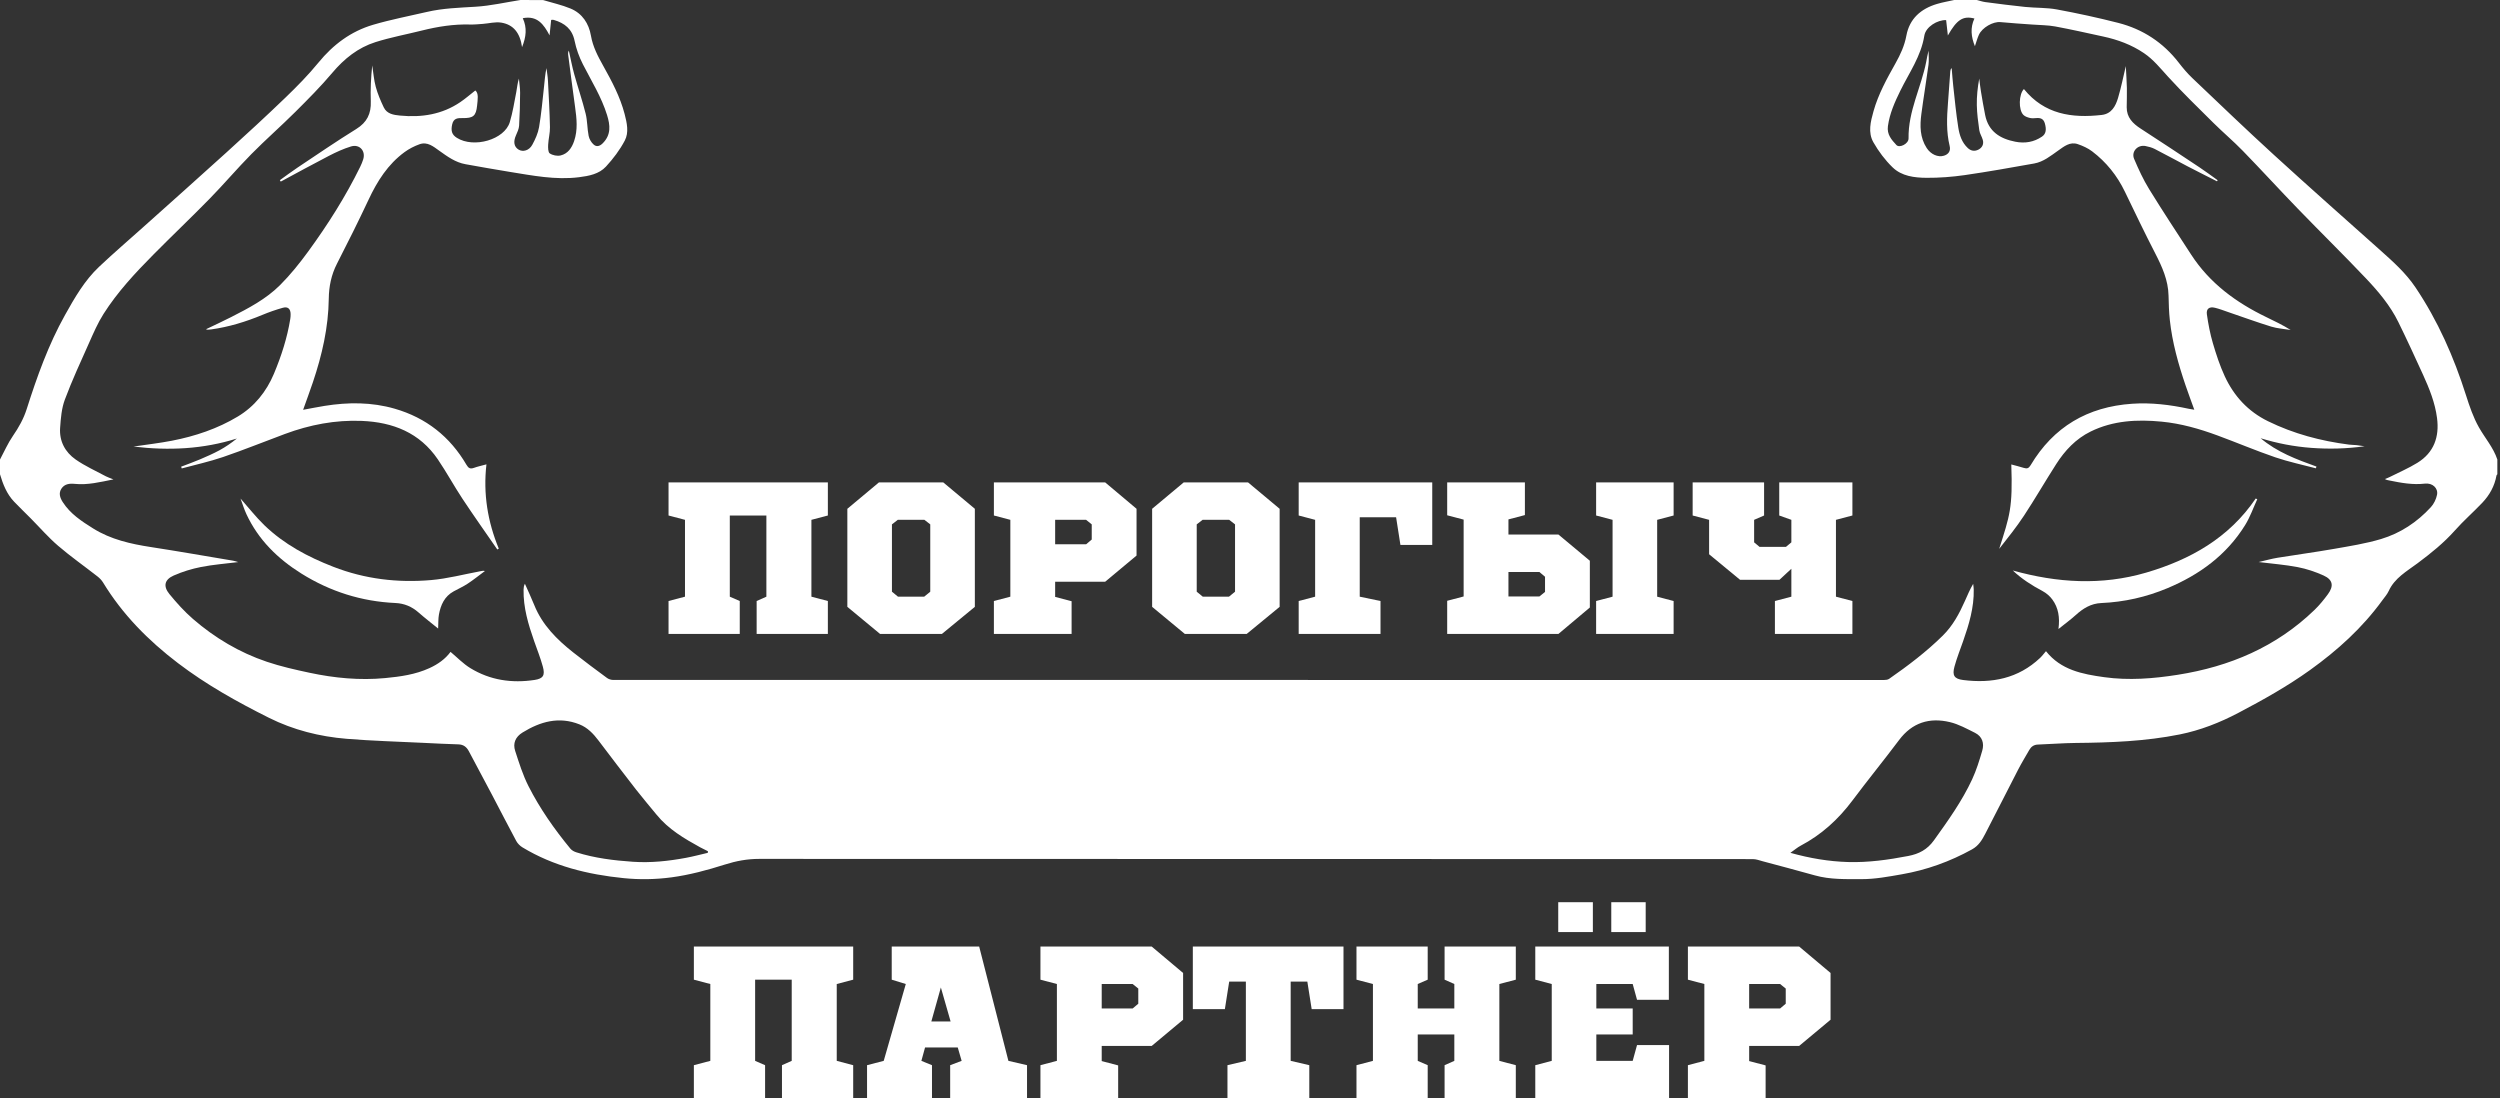 <svg width="576" height="253" viewBox="0 0 576 253" fill="none" xmlns="http://www.w3.org/2000/svg">
<rect x="0" y="0" width="576" height="253" fill="#333333" stroke="none"/>
<path d="M125.144 0.02C127.255 0.657 129.436 1.129 131.46 1.97C134.174 3.097 135.668 5.425 136.153 8.22C136.597 10.784 137.754 12.97 138.987 15.174C140.971 18.726 142.886 22.312 143.918 26.289C144.446 28.325 144.936 30.519 143.95 32.39C142.809 34.557 141.274 36.579 139.61 38.386C138.023 40.104 135.688 40.542 133.415 40.83C127.98 41.517 122.678 40.435 117.364 39.587C113.988 39.048 110.626 38.427 107.259 37.835C104.915 37.422 103.068 36.053 101.19 34.716C99.853 33.761 98.475 32.589 96.672 33.231C95.453 33.664 94.249 34.285 93.204 35.049C89.363 37.862 86.919 41.743 84.922 45.999C82.591 50.966 80.141 55.879 77.636 60.762C76.325 63.315 75.784 66.01 75.749 68.808C75.668 75.441 74.199 81.798 72.102 88.039C71.401 90.123 70.635 92.186 69.839 94.419C71.567 94.101 73.176 93.775 74.797 93.514C80.222 92.644 85.632 92.63 90.948 94.167C98.18 96.257 103.693 100.61 107.484 107.107C107.937 107.885 108.361 108.094 109.189 107.797C110.071 107.482 110.991 107.284 112.077 106.985C111.295 113.784 112.365 120.207 114.918 126.402C114.806 126.47 114.693 126.536 114.582 126.604C111.905 122.721 109.171 118.874 106.568 114.94C104.596 111.961 102.891 108.803 100.884 105.849C96.699 99.692 90.549 97.271 83.358 96.976C77.246 96.724 71.363 97.862 65.656 99.982C60.902 101.748 56.198 103.655 51.401 105.296C48.288 106.362 45.053 107.064 41.87 107.93C41.825 107.794 41.782 107.658 41.737 107.522C43.188 106.965 44.657 106.446 46.085 105.836C47.606 105.187 49.127 104.521 50.581 103.736C51.984 102.977 53.301 102.056 54.582 101.032C46.797 103.487 38.912 103.868 30.762 102.884C33.822 102.428 36.742 102.1 39.617 101.54C44.969 100.499 50.123 98.778 54.802 95.96C58.635 93.653 61.383 90.238 63.113 86.108C64.818 82.038 66.176 77.849 66.881 73.476C66.94 73.108 66.962 72.732 66.958 72.36C66.937 71.147 66.33 70.583 65.156 70.914C63.566 71.36 61.995 71.907 60.472 72.542C56.661 74.126 52.752 75.328 48.658 75.897C48.397 75.933 48.132 75.949 47.869 75.96C47.776 75.965 47.683 75.919 47.445 75.863C49.454 74.897 51.356 74.022 53.219 73.074C57.255 71.023 61.299 68.907 64.521 65.691C66.901 63.315 69.034 60.651 71.023 57.926C75.527 51.748 79.624 45.298 82.997 38.415C83.263 37.876 83.489 37.314 83.675 36.742C84.308 34.79 82.848 33.138 80.868 33.743C79.125 34.278 77.436 35.053 75.811 35.892C72.075 37.821 68.393 39.853 64.688 41.841C64.62 41.73 64.55 41.621 64.482 41.51C65.849 40.535 67.189 39.52 68.585 38.59C73.065 35.604 77.509 32.557 82.084 29.724C84.557 28.193 85.532 26.187 85.432 23.364C85.335 20.599 85.468 17.826 85.763 15.072C86.022 16.722 86.139 18.413 86.577 20.016C87.019 21.637 87.69 23.212 88.415 24.734C89.141 26.253 90.687 26.484 92.156 26.627C97.13 27.11 101.859 26.389 106.078 23.512C107.228 22.73 108.282 21.809 109.517 20.843C110.327 21.478 110.059 22.959 109.923 24.323C109.681 26.72 109.037 27.248 106.559 27.205C105.416 27.184 104.496 27.252 104.183 28.656C103.857 30.118 104.081 31.018 105.264 31.759C109.173 34.21 116.239 32.181 117.459 28.134C118.139 25.876 118.5 23.521 118.953 21.199C119.15 20.186 119.22 19.148 119.56 18.112C119.656 19.207 119.839 20.299 119.833 21.394C119.814 23.909 119.758 26.425 119.604 28.935C119.556 29.696 119.202 30.46 118.883 31.177C118.227 32.637 118.413 33.822 119.486 34.473C120.481 35.076 121.911 34.697 122.635 33.367C123.326 32.095 123.961 30.705 124.201 29.295C124.725 26.219 124.997 23.099 125.341 19.993C125.498 18.574 125.584 17.146 125.906 15.695C126.024 16.649 126.196 17.599 126.246 18.556C126.432 22.133 126.636 25.713 126.711 29.293C126.738 30.633 126.366 31.975 126.298 33.321C126.264 34.015 126.262 35.072 126.663 35.343C127.321 35.788 128.388 36.003 129.161 35.817C130.819 35.421 131.732 34.101 132.274 32.519C133.158 29.93 132.87 27.32 132.505 24.693C131.948 20.664 131.429 16.629 130.903 12.596C130.862 12.29 130.898 11.975 131.059 11.662C131.467 13.469 131.807 15.296 132.299 17.08C133.138 20.125 134.167 23.119 134.931 26.182C135.346 27.844 135.287 29.619 135.623 31.306C135.768 32.038 136.23 32.834 136.792 33.319C137.407 33.85 138.123 33.754 138.855 33.027C140.835 31.061 140.59 28.848 139.871 26.522C138.581 22.349 136.266 18.669 134.303 14.818C133.442 13.129 132.766 11.281 132.39 9.426C131.83 6.67 130.086 5.325 127.611 4.595C127.38 4.527 127.11 4.586 126.987 4.586C126.86 5.815 126.74 6.985 126.618 8.152C125.28 5.602 123.793 3.537 120.445 4.19C121.476 6.409 121.222 8.52 120.281 10.859C119.819 7.574 118.298 5.67 115.482 5.21C114.117 4.988 112.653 5.402 111.234 5.504C110.256 5.577 109.275 5.674 108.298 5.647C104.537 5.545 100.869 6.117 97.234 7.028C93.662 7.923 90.021 8.594 86.516 9.701C82.492 10.973 79.3 13.528 76.554 16.783C73.893 19.939 70.961 22.879 68.032 25.797C64.725 29.091 61.204 32.172 57.926 35.493C54.623 38.839 51.576 42.44 48.288 45.801C44.026 50.159 39.599 54.355 35.312 58.69C31.125 62.922 27.057 67.284 23.854 72.329C22.53 74.412 21.539 76.724 20.528 78.989C18.595 83.319 16.599 87.631 14.942 92.068C14.183 94.097 14.004 96.393 13.85 98.588C13.636 101.635 15.001 104.172 17.429 105.87C19.596 107.384 22.056 108.481 24.4 109.742C24.856 109.987 25.362 110.139 26.139 110.451C22.997 111.088 20.175 111.784 17.243 111.485C15.992 111.356 14.858 111.503 14.146 112.592C13.471 113.623 13.818 114.682 14.444 115.663C16.185 118.386 18.808 120.098 21.465 121.757C25.543 124.305 30.111 125.326 34.797 126.047C41.115 127.021 47.413 128.128 53.718 129.186C54.076 129.245 54.421 129.377 54.886 129.504C51.936 129.876 49.096 130.086 46.323 130.633C44.172 131.057 42.022 131.719 40.016 132.603C37.892 133.539 37.554 135.069 39.037 136.879C40.701 138.91 42.48 140.891 44.459 142.607C49.488 146.965 55.158 150.336 61.469 152.467C64.675 153.548 68.005 154.296 71.32 155.004C77.064 156.228 82.884 156.79 88.758 156.228C92.245 155.895 95.711 155.416 98.957 153.929C100.921 153.029 102.605 151.828 103.804 150.193C105.319 151.456 106.702 152.916 108.357 153.929C112.913 156.724 117.942 157.457 123.181 156.656C125.149 156.355 125.616 155.591 125.074 153.603C124.53 151.61 123.759 149.678 123.074 147.724C121.726 143.87 120.549 139.982 120.631 135.836C120.64 135.4 120.694 134.965 120.937 134.498C121.658 136.128 122.424 137.738 123.088 139.391C124.94 143.999 128.314 147.355 132.106 150.347C134.65 152.354 137.25 154.285 139.86 156.205C140.245 156.489 140.812 156.659 141.293 156.659C238.89 156.679 336.485 156.677 434.082 156.668C434.474 156.668 434.941 156.622 435.245 156.412C439.611 153.374 443.844 150.175 447.641 146.421C449.947 144.142 451.42 141.374 452.712 138.472C453.293 137.169 453.839 135.849 454.621 134.519C454.664 134.956 454.739 135.391 454.748 135.831C454.834 139.978 453.656 143.866 452.307 147.72C451.624 149.674 450.849 151.605 450.307 153.598C449.759 155.614 450.255 156.414 452.304 156.675C458.92 157.509 465.007 156.335 470.035 151.585C470.52 151.127 470.919 150.576 471.393 150.03C474.835 154.371 479.75 155.319 484.816 156.022C490.495 156.811 496.118 156.359 501.729 155.475C513.71 153.587 524.458 149.05 533.282 140.508C534.413 139.413 535.42 138.169 536.356 136.899C537.75 135.006 537.485 133.562 535.37 132.603C533.472 131.744 531.443 131.061 529.401 130.667C526.524 130.111 523.583 129.891 520.393 129.495C521.983 129.13 523.347 128.735 524.742 128.509C529.049 127.804 533.379 127.232 537.675 126.475C541.339 125.831 545.048 125.255 548.598 124.19C553.057 122.852 556.911 120.3 560.072 116.849C560.77 116.087 561.296 115.001 561.493 113.986C561.788 112.476 560.446 111.222 558.698 111.426C555.9 111.753 553.218 111.254 550.521 110.705C550.201 110.64 549.874 110.61 549.491 110.374C549.847 110.225 550.212 110.093 550.557 109.921C552.699 108.84 554.925 107.89 556.961 106.634C560.784 104.276 562.058 100.669 561.495 96.33C561.042 92.818 559.738 89.565 558.285 86.377C556.426 82.299 554.551 78.225 552.577 74.203C550.715 70.415 548.011 67.194 545.139 64.165C539.985 58.731 534.637 53.482 529.43 48.098C525.166 43.691 521.031 39.161 516.757 34.765C514.581 32.526 512.184 30.503 509.965 28.307C506.435 24.811 502.869 21.34 499.518 17.674C497.764 15.756 496.159 13.727 493.984 12.254C491.112 10.306 487.922 9.134 484.553 8.409C480.876 7.615 477.21 6.776 473.513 6.094C471.817 5.781 470.062 5.795 468.335 5.663C465.855 5.477 463.372 5.337 460.899 5.094C459.228 4.931 456.7 6.323 455.927 8.039C455.562 8.851 455.336 9.723 455.02 10.646C454.157 8.524 453.905 6.416 454.907 4.264C452.28 3.584 450.849 4.532 448.788 8.173C448.657 6.998 448.523 5.824 448.389 4.632C446.408 4.559 443.696 6.157 443.365 8.223C442.608 12.956 439.872 16.756 437.841 20.895C436.564 23.496 435.383 26.123 434.977 29.055C434.707 30.993 435.821 32.208 436.927 33.41C437.641 34.185 439.754 33.131 439.731 31.882C439.622 25.647 442.631 20.161 443.798 14.242C443.968 13.38 444.1 12.512 444.345 11.664C444.345 12.761 444.467 13.877 444.322 14.956C443.819 18.728 443.177 22.48 442.683 26.253C442.325 28.971 442.332 31.68 443.912 34.11C444.866 35.575 446.503 36.289 447.863 35.881C448.961 35.552 449.473 34.752 449.203 33.641C448.405 30.367 448.55 27.062 448.811 23.747C449.004 21.306 449.169 18.86 449.35 16.418C449.369 16.175 449.418 15.933 449.668 15.686C449.788 17.08 449.876 18.477 450.033 19.866C450.389 23.047 450.686 26.237 451.191 29.392C451.468 31.12 452.003 32.829 453.388 34.115C454.136 34.809 454.968 34.892 455.78 34.498C456.659 34.069 457.12 33.256 456.839 32.242C456.63 31.487 456.145 30.791 456.034 30.032C455.755 28.105 455.499 26.162 455.46 24.219C455.419 22.192 455.642 20.161 456.016 18.109C456.145 19.098 456.245 20.091 456.41 21.075C456.712 22.893 457.018 24.713 457.383 26.52C458.147 30.308 460.808 31.961 464.333 32.653C466.551 33.088 468.602 32.745 470.473 31.476C471.402 30.846 471.536 29.851 471.135 28.433C470.833 27.368 470.142 27.125 469.169 27.203C468.682 27.241 468.167 27.293 467.702 27.18C467.176 27.053 466.585 26.858 466.213 26.497C465.002 25.325 465.138 21.675 466.31 20.517C471.017 26.334 477.346 27.268 484.232 26.484C486.496 26.225 487.43 24.457 487.99 22.591C488.727 20.136 489.217 17.608 489.786 15.228C489.865 16.788 489.99 18.54 490.033 20.295C490.069 21.766 489.999 23.24 489.992 24.711C489.983 27.057 491.38 28.449 493.214 29.635C497.766 32.578 502.282 35.577 506.798 38.579C508.206 39.515 509.561 40.533 510.94 41.514C510.892 41.601 510.845 41.687 510.797 41.775C508.505 40.61 506.206 39.465 503.926 38.275C501.43 36.974 498.965 35.606 496.458 34.326C495.798 33.988 495.048 33.788 494.318 33.645C492.518 33.292 490.99 34.931 491.701 36.609C492.713 38.991 493.805 41.372 495.159 43.571C498.294 48.665 501.593 53.657 504.85 58.674C509.128 65.26 515.197 69.703 522.162 73.065C524.046 73.974 525.934 74.881 527.766 76.024C526.27 75.777 524.726 75.695 523.291 75.253C519.951 74.224 516.664 73.02 513.354 71.893C512.359 71.553 511.373 71.165 510.355 70.916C509.031 70.59 508.278 71.125 508.469 72.453C508.788 74.679 509.212 76.91 509.845 79.064C510.607 81.655 511.452 84.251 512.586 86.695C514.701 91.252 517.938 94.793 522.552 97.051C528.473 99.95 534.724 101.605 541.226 102.44C541.786 102.512 542.357 102.501 542.919 102.555C543.44 102.607 543.955 102.698 544.807 102.818C540.511 103.412 536.542 103.487 532.549 103.192C528.566 102.9 524.68 102.152 520.851 100.968C524.624 104.169 529.153 105.858 533.71 107.495C533.667 107.629 533.624 107.765 533.581 107.899C530.452 107.067 527.265 106.407 524.209 105.36C519.734 103.827 515.37 101.973 510.928 100.336C506.755 98.796 502.479 97.575 498.036 97.146C492.418 96.604 486.882 96.874 481.686 99.424C478.265 101.104 475.755 103.789 473.74 106.94C471.225 110.871 468.888 114.918 466.324 118.817C464.578 121.469 462.574 123.954 460.613 126.457C463.064 118.753 463.753 117.006 463.404 107.01C464.402 107.282 465.367 107.513 466.31 107.81C467.027 108.037 467.426 107.901 467.85 107.191C473.13 98.338 480.987 93.725 491.232 93.025C495.644 92.723 499.965 93.251 504.259 94.178C504.649 94.262 505.045 94.314 505.567 94.401C504.853 92.417 504.17 90.608 503.549 88.778C501.887 83.886 500.489 78.921 499.931 73.768C499.729 71.895 499.673 70.002 499.632 68.118C499.555 64.546 498.142 61.435 496.542 58.332C494.132 53.657 491.86 48.907 489.575 44.169C487.791 40.467 485.293 37.348 482.032 34.874C481.062 34.14 479.886 33.609 478.725 33.21C476.916 32.587 475.549 33.748 474.202 34.693C472.475 35.906 470.82 37.286 468.682 37.667C463.35 38.617 458.017 39.574 452.66 40.347C449.763 40.764 446.811 40.986 443.885 40.968C441.092 40.952 438.162 40.599 436.059 38.563C434.329 36.887 432.821 34.879 431.629 32.784C430.343 30.526 430.985 28.012 431.658 25.62C432.771 21.671 434.741 18.114 436.732 14.57C437.861 12.559 438.8 10.524 439.23 8.205C439.956 4.292 442.583 2.009 446.292 0.907C447.587 0.521 448.929 0.297 450.248 0C451.987 0 453.724 0 455.462 0C456.115 0.165 456.759 0.397 457.423 0.483C460.479 0.882 463.538 1.288 466.603 1.598C469.038 1.845 471.527 1.737 473.919 2.179C478.65 3.054 483.365 4.078 488.027 5.269C493.697 6.717 498.385 9.782 501.994 14.453C502.957 15.699 503.984 16.919 505.125 18.003C511.339 23.913 517.526 29.855 523.858 35.638C531.944 43.027 540.151 50.283 548.326 57.574C551.307 60.234 554.284 62.875 556.537 66.232C561.693 73.909 565.37 82.26 568.161 91.045C568.965 93.578 569.838 96.151 571.135 98.447C572.534 100.927 574.47 103.106 575.388 105.874C575.388 107.008 575.388 108.141 575.388 109.275C575.32 109.365 575.209 109.447 575.191 109.547C574.76 111.995 573.59 114.081 571.908 115.849C569.859 118.008 567.601 119.973 565.628 122.195C563.055 125.092 560.081 127.479 556.997 129.78C554.522 131.626 551.729 133.158 550.351 136.18C549.999 136.951 549.398 137.611 548.893 138.309C544.288 144.659 538.557 149.839 532.216 154.389C527.002 158.132 521.411 161.25 515.744 164.233C511.457 166.491 506.968 168.257 502.209 169.214C494.3 170.803 486.274 171.1 478.233 171.177C475.333 171.204 472.434 171.445 469.534 171.547C468.589 171.581 467.979 172.032 467.539 172.8C466.678 174.303 465.773 175.786 464.977 177.323C462.434 182.243 459.951 187.194 457.399 192.109C456.664 193.521 455.909 194.836 454.34 195.704C449.264 198.511 443.9 200.44 438.212 201.433C435.14 201.971 432.021 202.56 428.926 202.553C425.338 202.546 421.688 202.685 418.144 201.689C414.159 200.567 410.153 199.515 406.154 198.443C405.397 198.241 404.626 197.937 403.862 197.937C327.55 197.915 251.236 197.926 174.924 197.888C172.168 197.885 169.617 198.366 166.987 199.2C162.982 200.472 158.865 201.585 154.711 202.141C151.095 202.626 147.398 202.698 143.675 202.322C135.419 201.483 127.554 199.567 120.395 195.246C119.819 194.9 119.263 194.353 118.948 193.766C117.055 190.254 115.244 186.7 113.385 183.168C111.612 179.801 109.81 176.45 108.026 173.088C107.511 172.118 106.797 171.54 105.629 171.503C102.916 171.422 100.204 171.284 97.495 171.15C91.623 170.86 85.74 170.703 79.885 170.223C73.643 169.71 67.597 168.196 61.97 165.382C54.659 161.728 47.531 157.754 40.998 152.778C34.167 147.575 28.225 141.574 23.738 134.199C23.416 133.671 22.95 133.195 22.46 132.811C19.438 130.449 16.291 128.239 13.383 125.745C11.134 123.816 9.175 121.546 7.082 119.434C5.81 118.15 4.505 116.901 3.256 115.595C1.553 113.816 0.689 111.585 0 109.275C0 108.141 0 107.008 0 105.874C0.979 104.049 1.809 102.122 2.977 100.429C4.314 98.49 5.436 96.498 6.151 94.251C8.524 86.797 11.143 79.44 14.979 72.58C17.203 68.601 19.476 64.634 22.825 61.471C26.135 58.345 29.594 55.378 32.986 52.34C39.404 46.59 45.847 40.866 52.226 35.076C56.794 30.932 61.336 26.756 65.777 22.478C68.431 19.921 71.036 17.277 73.365 14.428C76.756 10.277 80.857 7.214 85.963 5.708C90.034 4.507 94.224 3.711 98.363 2.748C102.052 1.888 105.808 1.782 109.574 1.551C113.043 1.338 116.475 0.54 119.923 0C121.669 0.02 123.405 0.02 125.144 0.02ZM412.508 196.493C417.061 197.761 421.359 198.477 425.739 198.611C430.436 198.754 435.063 198.101 439.668 197.217C442.114 196.747 444.039 195.761 445.587 193.601C448.818 189.094 452.041 184.596 454.383 179.558C455.358 177.457 456.05 175.208 456.703 172.977C457.208 171.254 456.725 169.683 455.029 168.837C453.152 167.903 451.257 166.851 449.246 166.373C444.56 165.26 440.57 166.475 437.555 170.495C434.027 175.194 430.309 179.749 426.789 184.453C423.547 188.783 419.668 192.317 414.873 194.847C414.12 195.244 413.463 195.82 412.508 196.493ZM163.075 196.493C163.086 196.371 163.099 196.248 163.111 196.126C162.517 195.827 161.912 195.546 161.329 195.226C157.62 193.188 153.99 191.048 151.263 187.693C149.699 185.768 148.08 183.891 146.557 181.934C143.646 178.191 140.773 174.419 137.91 170.637C136.711 169.051 135.385 167.638 133.489 166.888C128.765 165.022 124.491 166.246 120.39 168.772C118.747 169.785 118.125 171.261 118.699 173.02C119.592 175.763 120.458 178.559 121.757 181.118C124.385 186.298 127.722 191.048 131.417 195.532C131.746 195.931 132.301 196.224 132.809 196.382C137.037 197.715 141.406 198.248 145.809 198.552C149.937 198.835 154.013 198.398 158.06 197.643C159.746 197.328 161.404 196.881 163.075 196.493Z" fill="white"/>
<path d="M520.078 115.013C519.156 117.008 518.428 119.123 517.279 120.977C513.003 127.874 506.775 132.419 499.367 135.523C494.479 137.57 489.412 138.712 484.132 138.941C481.76 139.043 479.933 140.179 478.237 141.719C477.059 142.786 475.764 143.725 474.268 144.926C474.622 142.231 474.247 140.03 472.867 138.137C472.291 137.348 471.466 136.64 470.602 136.182C468.133 134.87 465.805 133.387 463.744 131.44C473.948 134.296 484.211 134.933 494.44 131.941C504.64 128.957 513.574 123.931 519.718 114.858C519.838 114.911 519.958 114.96 520.078 115.013Z" fill="white"/>
<path d="M100.948 144.82C99.363 143.528 97.853 142.362 96.423 141.107C94.883 139.755 93.14 139.025 91.095 138.932C83.292 138.581 76.076 136.287 69.467 132.165C64.006 128.758 59.526 124.378 56.767 118.447C56.237 117.305 55.872 116.087 55.416 114.865C57.275 116.965 58.944 119.109 60.875 120.98C65.434 125.394 70.936 128.311 76.808 130.594C84.074 133.419 91.635 134.317 99.331 133.648C103.133 133.317 106.876 132.322 110.644 131.619C110.968 131.558 111.283 131.449 111.728 131.56C110.415 132.532 109.139 133.562 107.778 134.462C106.747 135.144 105.604 135.657 104.518 136.253C102.415 137.411 101.533 139.374 101.129 141.592C100.957 142.542 101.011 143.528 100.948 144.82Z" fill="white"/>
<path d="M168.146 137.475L170.44 138.472V146.053H154.031V138.472L157.822 137.475V119.769L154.031 118.772V111.141H190.74V118.772L186.949 119.769V137.475L190.74 138.472V146.053H174.331V138.472L176.575 137.475V118.772H168.146V137.475Z" fill="white"/>
<path d="M217.024 146.053H202.76L195.229 139.819V117.225L202.51 111.141H217.323L224.605 117.225V139.819C222.061 141.864 219.568 144.009 217.024 146.053ZM206.849 119.769L205.503 120.816V136.328L206.899 137.475H212.934L214.331 136.328V120.816L212.984 119.769H206.849Z" fill="white"/>
<path d="M261.86 127.999L254.628 134.033H243.107V137.525L246.897 138.522V146.053H228.992V138.472L232.783 137.475V119.769L228.992 118.772V111.141H254.628L261.86 117.225V127.999ZM243.107 119.769V125.405H250.239L251.536 124.308V120.816L250.239 119.769H243.107Z" fill="white"/>
<path d="M287.247 146.053H272.982L265.451 139.819V117.225L272.733 111.141H287.546L294.828 117.225V139.819C292.284 141.864 289.79 144.009 287.247 146.053ZM277.072 119.769L275.725 120.816V136.328L277.122 137.475H283.157L284.553 136.328V120.816L283.207 119.769H277.072Z" fill="white"/>
<path d="M322.658 125.555L321.661 119.171H313.282V137.475L318.07 138.472V146.053H299.217V138.472L303.007 137.475V119.769L299.217 118.772V111.141H329.99V125.555H322.658Z" fill="white"/>
<path d="M366.3 139.969L359.068 146.053H333.432V138.422L337.222 137.425V119.719L333.432 118.722V111.141H351.337V118.672L347.546 119.669V123.161H359.068L366.3 129.196V139.969ZM354.679 137.425L355.975 136.378V132.886L354.679 131.789H347.546V137.425H354.679ZM381.811 119.769V137.475L385.601 138.472V146.053H367.746V138.472L371.536 137.475V119.769L367.746 118.772V111.141H385.601V118.772L381.811 119.769Z" fill="white"/>
<path d="M400.909 133.585L393.777 127.699V119.769L389.986 118.772V111.141H406.445V118.772L404.151 119.769V124.956L405.398 126.003H411.483L412.73 124.956V119.769L409.937 118.772V111.141H426.794V118.772L423.004 119.769V137.475L426.794 138.472V146.053H408.939V138.472L412.73 137.475V131.041L409.986 133.585H400.909Z" fill="white"/>
<path d="M173.982 244.422L176.276 245.419V253H159.867V245.419L163.658 244.422V226.716L159.867 225.718V218.087H196.575V225.718L192.785 226.716V244.422L196.575 245.419V253H180.166V245.419L182.411 244.422V225.718H173.982V244.422Z" fill="white"/>
<path d="M236.626 245.419V253H218.92V245.419L221.563 244.422L220.665 241.329H213.134L212.286 244.422L214.73 245.419V253H199.768V245.419L203.608 244.422L208.695 226.716L205.453 225.718V218.087H225.603L232.336 244.422L236.626 245.419ZM214.581 235.344H219.019L216.775 227.514L214.581 235.344Z" fill="white"/>
<path d="M272.587 234.945L265.355 240.98H253.834V244.472L257.624 245.469V253H239.719V245.419L243.509 244.422V226.716L239.719 225.718V218.087H265.355L272.587 224.172V234.945ZM253.834 226.716V232.352H260.966L262.262 231.255V227.763L260.966 226.716H253.834Z" fill="white"/>
<path d="M302.21 232.501L301.212 226.167H297.372V244.422L301.661 245.419V253H282.808V245.419L287.048 244.422V226.167H283.207L282.21 232.501H274.828V218.087H309.541V232.501H302.21Z" fill="white"/>
<path d="M345.451 226.716V244.422L349.242 245.419V253H332.833V245.419L335.077 244.422V238.337H326.648V244.422L328.942 245.419V253H312.533V245.419L316.324 244.422V226.716L312.533 225.718V218.087H328.942V225.718L326.648 226.716V232.352H335.077V226.716L332.833 225.718V218.087H349.242V225.718L345.451 226.716Z" fill="white"/>
<path d="M377.172 230.357L376.174 226.716H367.795V232.352H376.174V238.337H367.795V244.421H376.174L377.172 240.781H384.553V253H353.73V245.419L357.521 244.421V226.716L353.73 225.718V218.087H384.504V230.357H377.172ZM359.017 214.746V207.863H366.997V214.746H359.017ZM371.237 214.746V207.863H379.167V214.746H371.237Z" fill="white"/>
<path d="M421.761 234.945L414.529 240.98H403.007V244.472L406.798 245.469V253H388.893V245.419L392.683 244.422V226.716L388.893 225.718V218.087H414.529L421.761 224.172V234.945ZM403.005 226.716V232.352H410.137L411.434 231.255V227.763L410.137 226.716H403.005Z" fill="white"/>
</svg>
